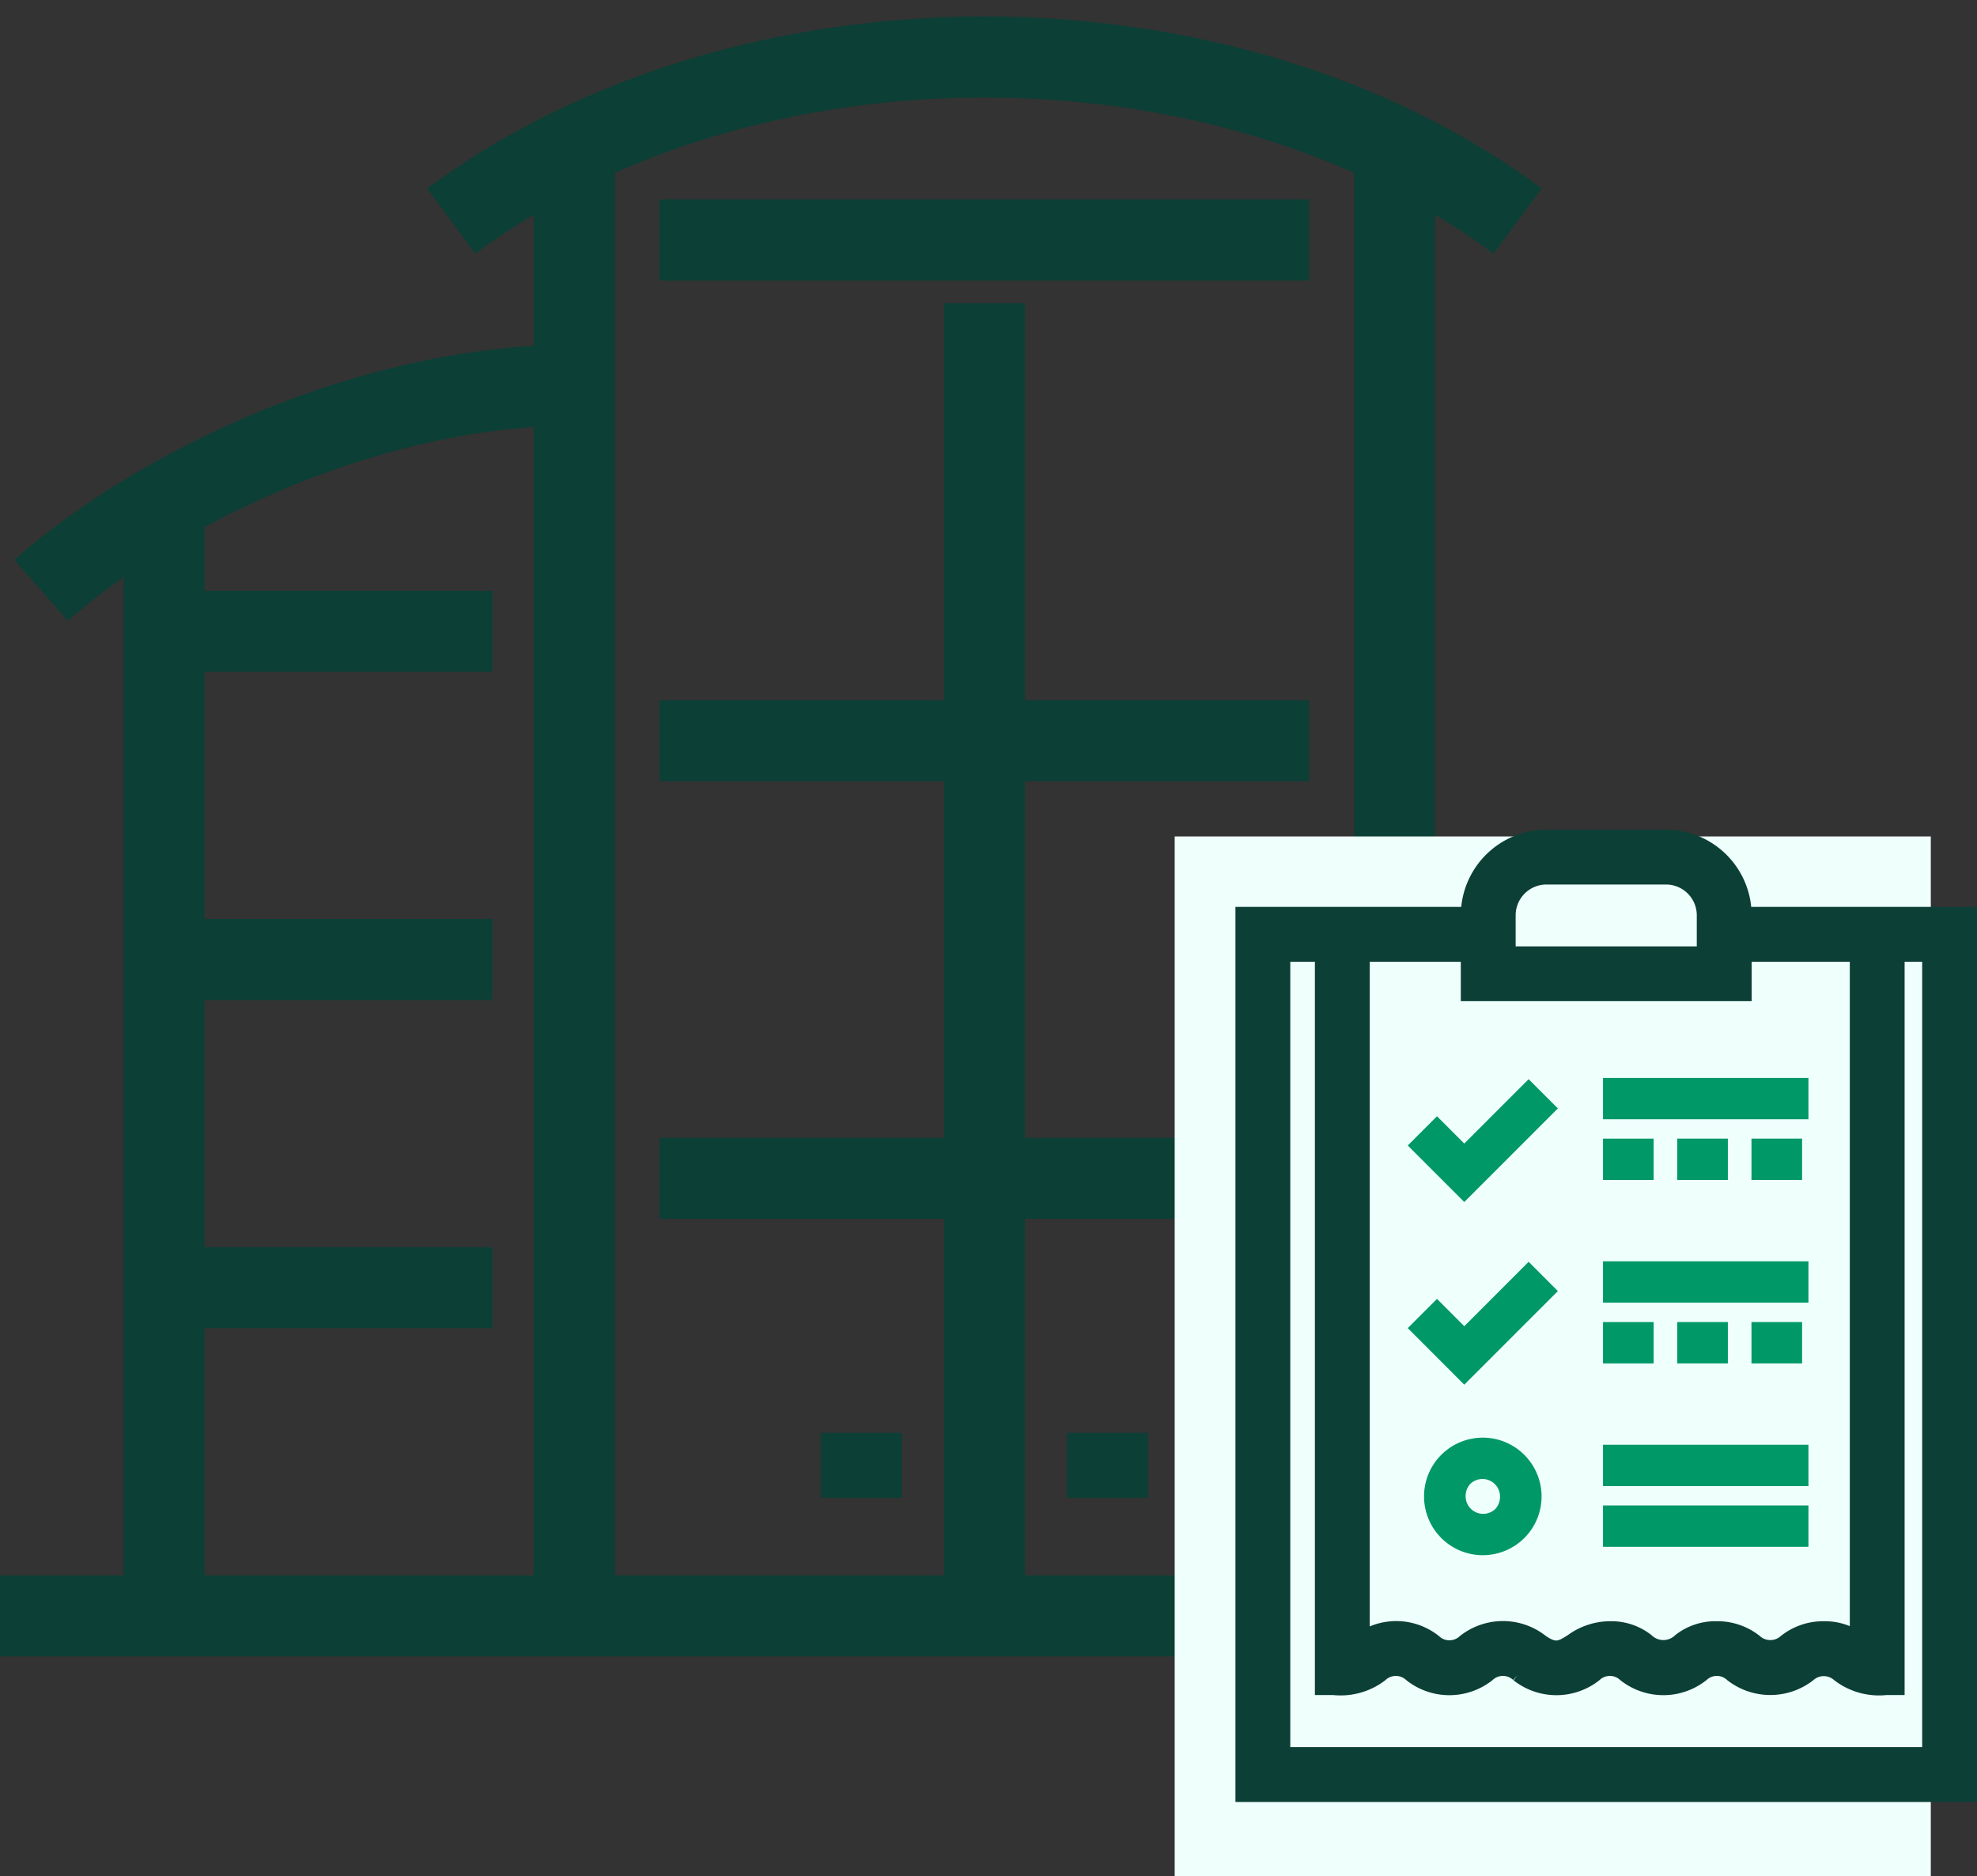 <svg xmlns="http://www.w3.org/2000/svg" xmlns:xlink="http://www.w3.org/1999/xlink" width="146.421" height="138.941" viewBox="0 0 146.421 138.941">
  <rect x="0" y="0" width="146.421" height="138.941" fill="#333333" stroke="none"/>
  <defs>
    <clipPath id="clip-path">
      <rect id="Rectangle_137" data-name="Rectangle 137" width="145.819" height="123.881" fill="none" stroke="#0c3f36" stroke-width="6"/>
    </clipPath>
  </defs>
  <g id="Group_372" data-name="Group 372" transform="translate(-1050 -884.059)">
    <g id="Group_354" data-name="Group 354" transform="translate(1050 884.059)">
      <g id="Group_172" data-name="Group 172" transform="translate(0 0)">
        <g id="Group_171" data-name="Group 171" clip-path="url(#clip-path)">
          <path id="Path_240" data-name="Path 240" d="M0,0H115" transform="translate(0 119.66)" fill="none" stroke="#0c3f36" stroke-width="6"/>
        </g>
      </g>
      <line id="Line_86" data-name="Line 86" x2="48.099" transform="translate(48.859 87.256)" fill="none" stroke="#0c3f36" stroke-linejoin="round" stroke-width="6"/>
      <g id="Group_174" data-name="Group 174" transform="translate(0 0)">
        <g id="Group_173" data-name="Group 173" clip-path="url(#clip-path)">
          <line id="Line_90" data-name="Line 90" x2="24.303" transform="translate(12.152 95.357)" fill="none" stroke="#0c3f36" stroke-linejoin="round" stroke-width="6"/>
          <line id="Line_91" data-name="Line 91" x2="24.303" transform="translate(12.152 71.054)" fill="none" stroke="#0c3f36" stroke-linejoin="round" stroke-width="6"/>
          <line id="Line_92" data-name="Line 92" x2="24.303" transform="translate(12.152 46.751)" fill="none" stroke="#0c3f36" stroke-linejoin="round" stroke-width="6"/>
        </g>
      </g>
      <line id="Line_93" data-name="Line 93" x2="48.099" transform="translate(48.859 54.852)" fill="none" stroke="#0c3f36" stroke-linejoin="round" stroke-width="6"/>
      <line id="Line_94" data-name="Line 94" x2="48.099" transform="translate(48.859 17.772)" fill="none" stroke="#0c3f36" stroke-linejoin="round" stroke-width="6"/>
      <g id="Group_176" data-name="Group 176" transform="translate(0 0)">
        <g id="Group_175" data-name="Group 175" clip-path="url(#clip-path)">
          <line id="Line_95" data-name="Line 95" y1="109.364" transform="translate(42.53 10.296)" fill="none" stroke="#0c3f36" stroke-linejoin="round" stroke-width="6"/>
          <line id="Line_96" data-name="Line 96" y1="82.024" transform="translate(12.152 37.637)" fill="none" stroke="#0c3f36" stroke-linejoin="round" stroke-width="6"/>
          <line id="Line_97" data-name="Line 97" y2="109.364" transform="translate(103.288 10.296)" fill="none" stroke="#0c3f36" stroke-linejoin="round" stroke-width="6"/>
          <line id="Line_98" data-name="Line 98" y2="97.212" transform="translate(72.909 22.448)" fill="none" stroke="#0c3f36" stroke-linejoin="round" stroke-width="6"/>
        </g>
      </g>
      <line id="Line_99" data-name="Line 99" y2="4.81" transform="translate(63.796 106.11)" fill="none" stroke="#0c3f36" stroke-linejoin="round" stroke-width="6"/>
      <line id="Line_100" data-name="Line 100" y2="4.81" transform="translate(82.023 106.11)" fill="none" stroke="#0c3f36" stroke-linejoin="round" stroke-width="6"/>
      <g id="Group_178" data-name="Group 178" transform="translate(0 0)">
        <g id="Group_177" data-name="Group 177" clip-path="url(#clip-path)">
          <path id="Path_105" data-name="Path 105" d="M100.756,14.9C89.841,6.8,75.554,2.75,61.265,2.75S32.684,6.8,21.771,14.9" transform="translate(11.646 1.471)" fill="none" stroke="#0c3f36" stroke-linejoin="round" stroke-width="6"/>
          <path id="Path_106" data-name="Path 106" d="M41.473,18.583c-14.622,0-30.258,7.088-39.494,15.19" transform="translate(1.059 9.94)" fill="none" stroke="#0c3f36" stroke-linejoin="round" stroke-width="6"/>
        </g>
      </g>
    </g>
    <rect id="Rectangle_233" data-name="Rectangle 233" width="56" height="77" transform="translate(1137 946)" fill="#effffc"/>
    <g id="Group_355" data-name="Group 355" transform="translate(1142 946)">
      <g id="Group_331" data-name="Group 331">
        <path id="Path_241" data-name="Path 241" d="M37.908,5.718V8.781H45.5V59.3a4.359,4.359,0,0,0-2.426-.684,4.538,4.538,0,0,0-2.863.979,1.648,1.648,0,0,1-2.194,0,4.539,4.539,0,0,0-2.864-.979,4.3,4.3,0,0,0-2.743.9,1.745,1.745,0,0,1-2.435,0,4.3,4.3,0,0,0-2.743-.9,4.864,4.864,0,0,0-2.84.947c-.793.5-1.189.758-2.218.032a4.634,4.634,0,0,0-5.728,0,1.609,1.609,0,0,1-2.2,0,4.559,4.559,0,0,0-5.3-.267V8.781H15.75V5.718H0V71H53.921V5.718ZM20.407,62.1a4.625,4.625,0,0,0,5.727,0,1.607,1.607,0,0,1,2.195,0,4.628,4.628,0,0,0,5.726,0,1.605,1.605,0,0,1,2.195,0,4.673,4.673,0,0,0,5.727,0,1.645,1.645,0,0,1,2.191,0,4.933,4.933,0,0,0,3.543.981h.849V8.781h2.3V67.939H3.061V8.781H5.884v54.3h.852a4.936,4.936,0,0,0,3.543-.98,1.612,1.612,0,0,1,2.2,0,4.632,4.632,0,0,0,5.73,0,1.608,1.608,0,0,1,2.2,0" fill="#0c3f36" stroke="#0c3f36" stroke-width="1"/>
        <path id="Path_242" data-name="Path 242" d="M37.231,5.842A5.85,5.85,0,0,0,31.388,0H22.533A5.85,5.85,0,0,0,16.69,5.842V11.7H37.231ZM19.752,8.64v-2.8a2.784,2.784,0,0,1,2.781-2.78h8.855a2.783,2.783,0,0,1,2.78,2.78v2.8Z" fill="#0c3f36" stroke="#0c3f36" stroke-width="1"/>
        <path id="Path_243" data-name="Path 243" d="M16.448,22.743l-2.021-2.021-2.165,2.165,4.186,4.186,6.931-6.932-2.164-2.164Z" fill="#009866"/>
        <path id="Path_244" data-name="Path 244" d="M16.448,36.268l-2.021-2.021-2.165,2.165L16.448,40.6l6.931-6.932L21.215,31.5Z" fill="#009866"/>
        <rect id="Rectangle_222" data-name="Rectangle 222" width="15.215" height="3.062" transform="translate(26.723 17.882)" fill="#009866"/>
        <rect id="Rectangle_223" data-name="Rectangle 223" width="3.749" height="3.062" transform="translate(26.723 22.38)" fill="#009866"/>
        <rect id="Rectangle_224" data-name="Rectangle 224" width="3.749" height="3.062" transform="translate(37.718 22.379)" fill="#009866"/>
        <rect id="Rectangle_225" data-name="Rectangle 225" width="3.749" height="3.062" transform="translate(32.22 22.379)" fill="#009866"/>
        <rect id="Rectangle_226" data-name="Rectangle 226" width="15.215" height="3.062" transform="translate(26.723 31.464)" fill="#009866"/>
        <rect id="Rectangle_227" data-name="Rectangle 227" width="3.749" height="3.062" transform="translate(26.723 35.963)" fill="#009866"/>
        <rect id="Rectangle_228" data-name="Rectangle 228" width="3.749" height="3.062" transform="translate(32.22 35.962)" fill="#009866"/>
        <rect id="Rectangle_229" data-name="Rectangle 229" width="3.749" height="3.062" transform="translate(37.718 35.962)" fill="#009866"/>
        <rect id="Rectangle_230" data-name="Rectangle 230" width="15.215" height="3.062" transform="translate(26.723 45.047)" fill="#009866"/>
        <rect id="Rectangle_231" data-name="Rectangle 231" width="15.215" height="3.062" transform="translate(26.723 49.544)" fill="#009866"/>
        <path id="Path_245" data-name="Path 245" d="M17.821,44.522a4.352,4.352,0,1,0,4.351,4.352,4.357,4.357,0,0,0-4.351-4.352m1.274,4.352a1.37,1.37,0,0,1-.318.9,1.3,1.3,0,0,1-2.229-.9,1.365,1.365,0,0,1,.318-.9,1.3,1.3,0,0,1,2.229.9" fill="#009866"/>
      </g>
    </g>
  </g>
</svg>
